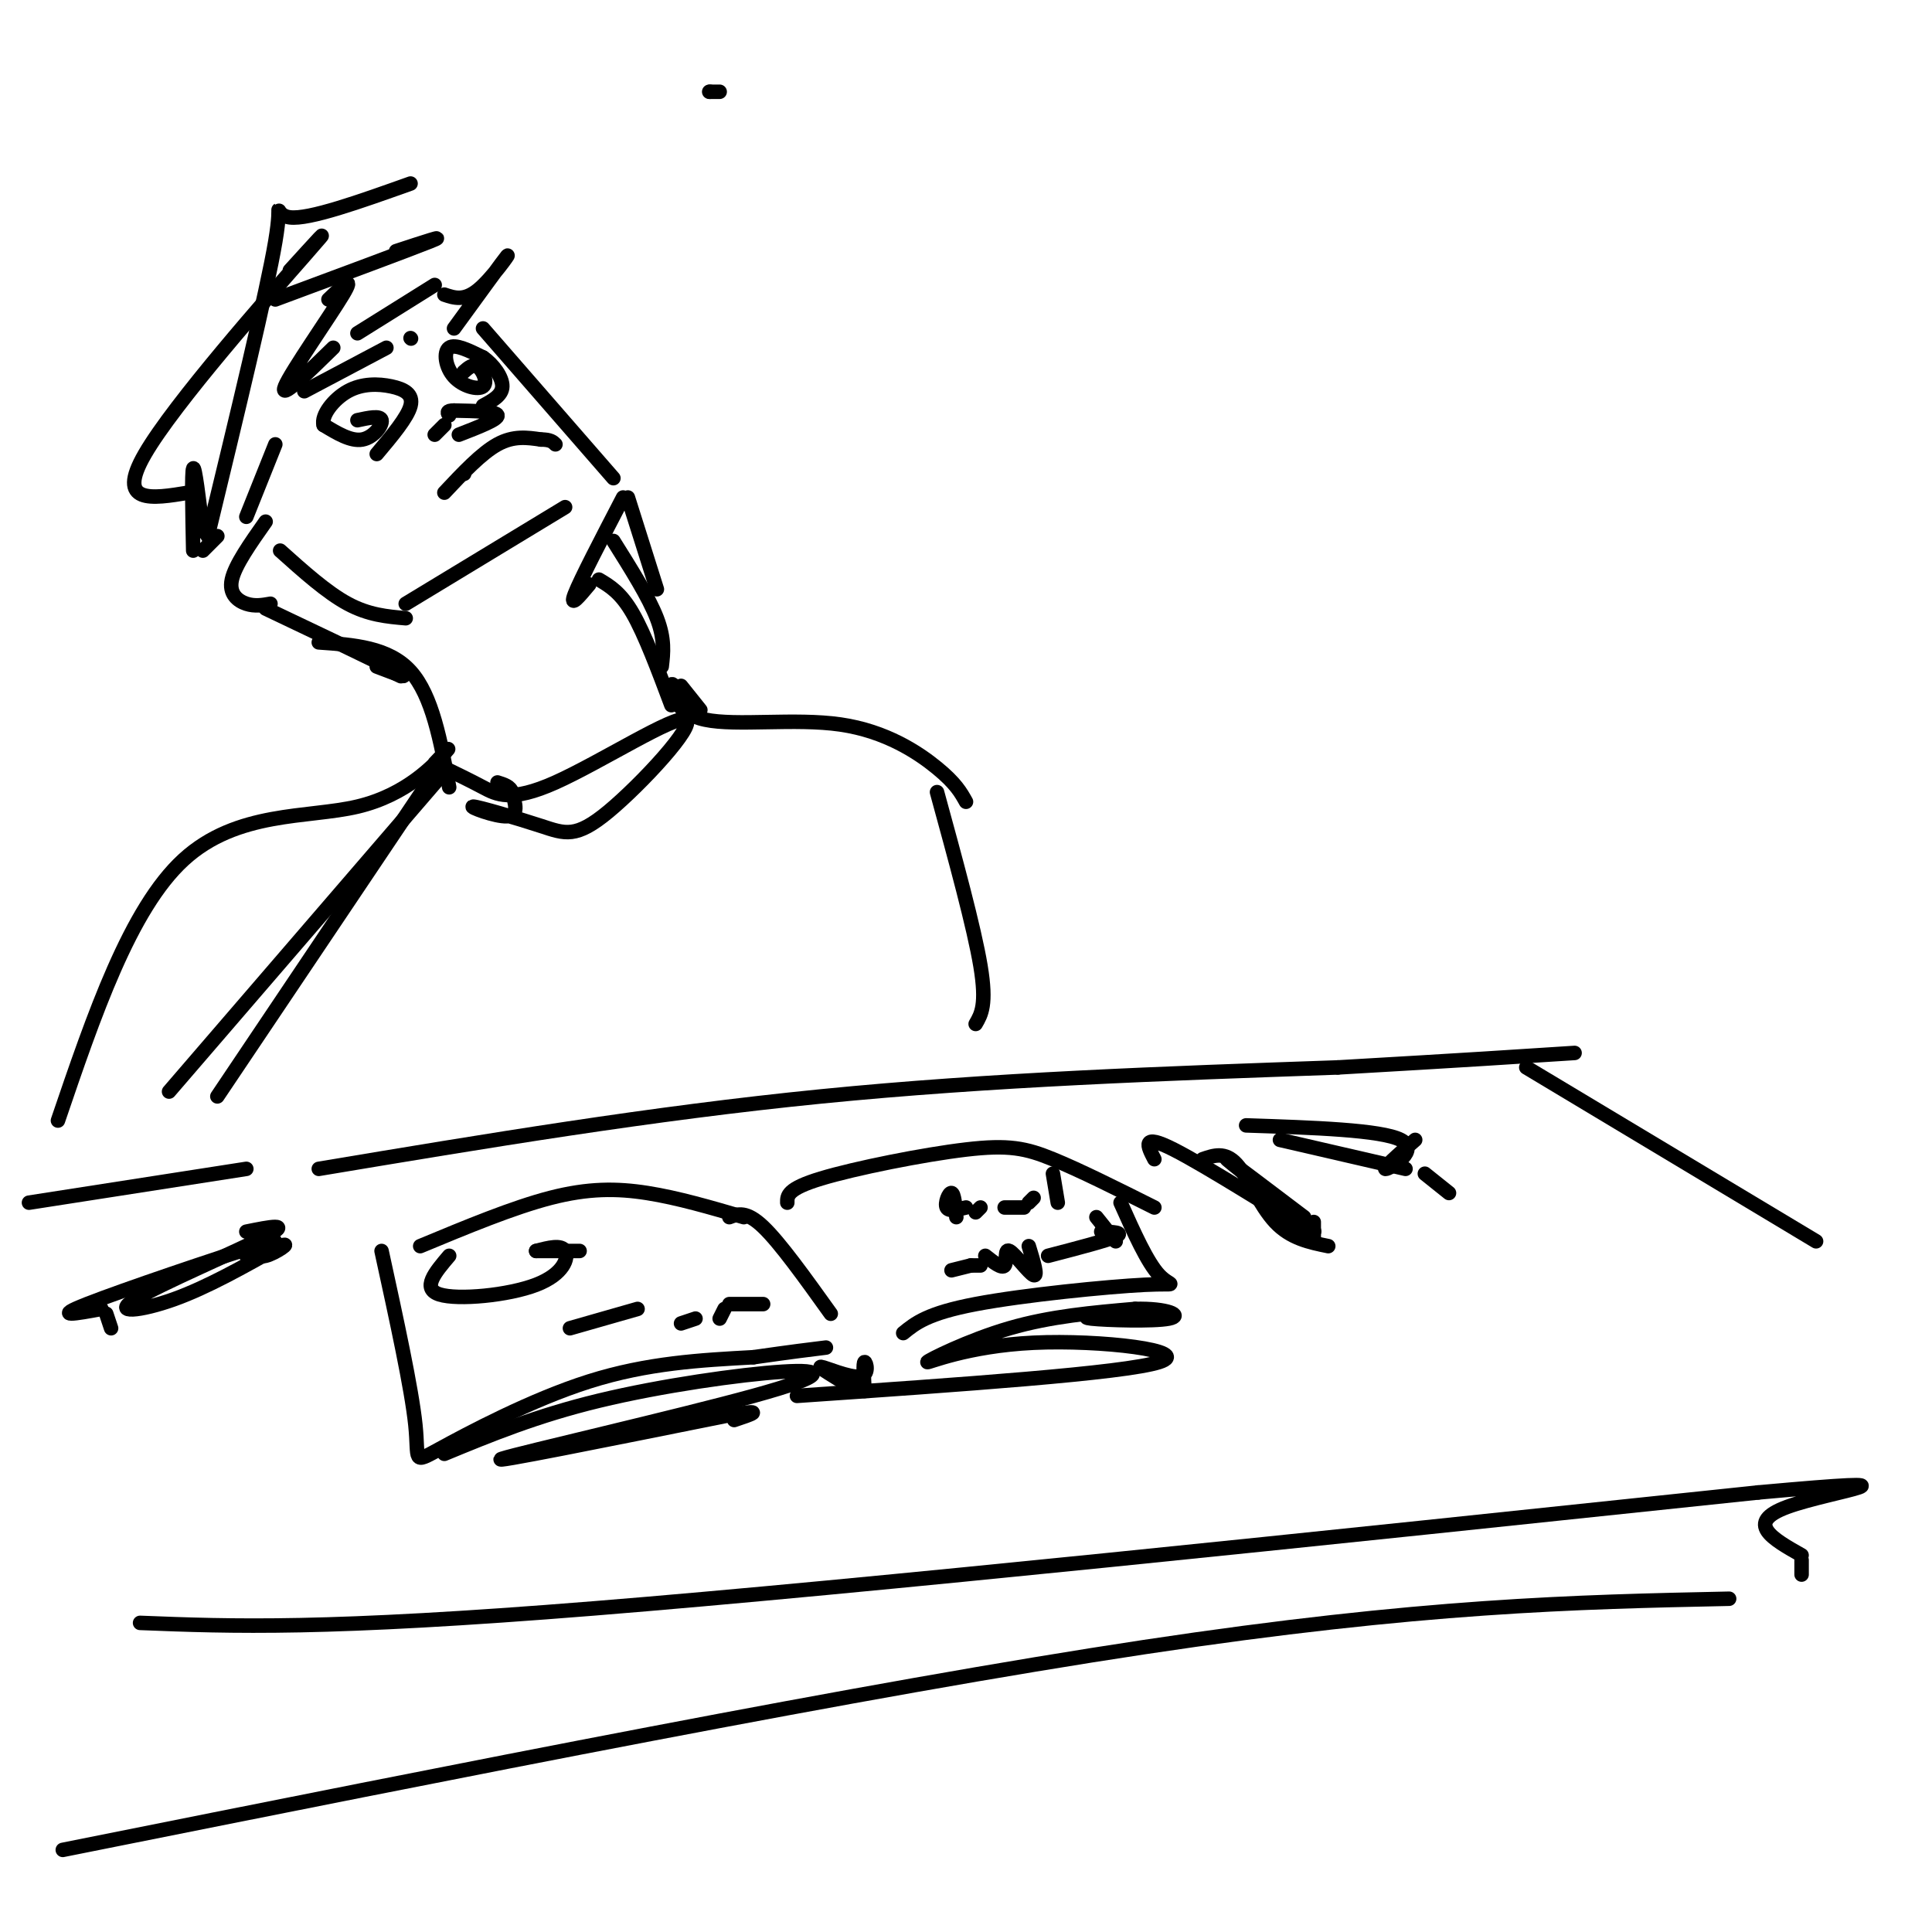 <svg viewBox='0 0 400 400' version='1.1' xmlns='http://www.w3.org/2000/svg' xmlns:xlink='http://www.w3.org/1999/xlink'><g fill='none' stroke='rgb(0,0,0)' stroke-width='3' stroke-linecap='round' stroke-linejoin='round'><path d='M29,336c19.083,0.750 38.167,1.500 94,-3c55.833,-4.500 148.417,-14.250 241,-24'/><path d='M364,309c38.689,-3.511 14.911,-0.289 6,3c-8.911,3.289 -2.956,6.644 3,10'/><path d='M373,323c0.000,0.000 0.000,3.000 0,3'/><path d='M358,331c-31.750,0.667 -63.500,1.333 -121,10c-57.500,8.667 -140.750,25.333 -224,42'/><path d='M6,249c0.000,0.000 45.000,-7.000 45,-7'/><path d='M84,125c0.000,0.000 33.000,-20.000 33,-20'/><path d='M130,103c0.000,0.000 6.000,19.000 6,19'/><path d='M84,128c-3.833,-0.333 -7.667,-0.667 -12,-3c-4.333,-2.333 -9.167,-6.667 -14,-11'/><path d='M55,108c-3.178,4.511 -6.356,9.022 -7,12c-0.644,2.978 1.244,4.422 3,5c1.756,0.578 3.378,0.289 5,0'/><path d='M51,107c0.000,0.000 6.000,-15.000 6,-15'/><path d='M63,81c0.000,0.000 17.000,-9.000 17,-9'/><path d='M85,70c0.000,0.000 0.100,0.100 0.1,0.1'/><path d='M90,90c1.000,-1.000 2.000,-2.000 2,-2c0.000,0.000 -1.000,1.000 -2,2'/><path d='M74,87c2.378,-0.511 4.756,-1.022 5,0c0.244,1.022 -1.644,3.578 -4,4c-2.356,0.422 -5.178,-1.289 -8,-3'/><path d='M67,88c-0.565,-1.957 2.024,-5.349 5,-7c2.976,-1.651 6.340,-1.560 9,-1c2.660,0.560 4.617,1.589 4,4c-0.617,2.411 -3.809,6.206 -7,10'/><path d='M96,77c0.992,-0.885 1.984,-1.770 3,-1c1.016,0.770 2.056,3.196 1,4c-1.056,0.804 -4.207,-0.014 -6,-2c-1.793,-1.986 -2.226,-5.139 -1,-6c1.226,-0.861 4.113,0.569 7,2'/><path d='M100,74c2.156,1.467 4.044,4.133 4,6c-0.044,1.867 -2.022,2.933 -4,4'/><path d='M100,68c0.000,0.000 27.000,31.000 27,31'/><path d='M95,90c4.083,-1.583 8.167,-3.167 8,-4c-0.167,-0.833 -4.583,-0.917 -9,-1'/><path d='M94,85c-1.667,0.000 -1.333,0.500 -1,1'/><path d='M96,98c0.000,0.000 0.100,0.100 0.1,0.1'/><path d='M92,102c3.833,-4.083 7.667,-8.167 11,-10c3.333,-1.833 6.167,-1.417 9,-1'/><path d='M112,91c2.000,0.000 2.500,0.500 3,1'/><path d='M94,68c5.156,-7.089 10.311,-14.178 11,-15c0.689,-0.822 -3.089,4.622 -6,7c-2.911,2.378 -4.956,1.689 -7,1'/><path d='M90,59c0.000,0.000 -16.000,10.000 -16,10'/><path d='M69,72c-5.622,5.511 -11.244,11.022 -10,8c1.244,-3.022 9.356,-14.578 12,-19c2.644,-4.422 -0.178,-1.711 -3,1'/><path d='M82,52c5.583,-1.833 11.167,-3.667 7,-2c-4.167,1.667 -18.083,6.833 -32,12'/><path d='M85,38c-10.533,3.756 -21.067,7.511 -25,7c-3.933,-0.511 -1.267,-5.289 -3,5c-1.733,10.289 -7.867,35.644 -14,61'/><path d='M40,114c-0.167,-8.167 -0.333,-16.333 0,-17c0.333,-0.667 1.167,6.167 2,13'/><path d='M42,110c0.000,0.000 1.000,-1.000 1,-1'/><path d='M45,111c0.000,0.000 -3.000,3.000 -3,3'/><path d='M60,56c5.133,-5.644 10.267,-11.289 3,-3c-7.267,8.289 -26.933,30.511 -33,41c-6.067,10.489 1.467,9.244 9,8'/><path d='M55,126c11.583,5.500 23.167,11.000 27,13c3.833,2.000 -0.083,0.500 -4,-1'/><path d='M79,138c0.000,0.000 4.000,2.000 4,2'/><path d='M66,133c7.250,0.500 14.500,1.000 19,6c4.500,5.000 6.250,14.500 8,24'/><path d='M127,112c3.667,5.833 7.333,11.667 9,16c1.667,4.333 1.333,7.167 1,10'/><path d='M129,103c-4.417,8.500 -8.833,17.000 -10,20c-1.167,3.000 0.917,0.500 3,-2'/><path d='M124,120c2.250,1.333 4.500,2.667 7,7c2.500,4.333 5.250,11.667 8,19'/><path d='M92,159c2.611,1.264 5.221,2.528 8,4c2.779,1.472 5.726,3.151 15,-1c9.274,-4.151 24.875,-14.131 27,-13c2.125,1.131 -9.226,13.372 -16,19c-6.774,5.628 -8.970,4.643 -14,3c-5.030,-1.643 -12.893,-3.942 -14,-4c-1.107,-0.058 4.541,2.126 7,2c2.459,-0.126 1.730,-2.563 1,-5'/><path d='M106,164c-0.333,-1.167 -1.667,-1.583 -3,-2'/><path d='M90,160c0.000,0.000 -45.000,67.000 -45,67'/><path d='M91,161c0.000,0.000 -56.000,65.000 -56,65'/><path d='M90,158c1.964,-2.083 3.929,-4.167 2,-2c-1.929,2.167 -7.750,8.583 -18,11c-10.250,2.417 -24.929,0.833 -36,11c-11.071,10.167 -18.536,32.083 -26,54'/><path d='M141,142c0.000,0.000 4.000,5.000 4,5'/><path d='M141,145c-0.939,-2.091 -1.879,-4.182 -2,-3c-0.121,1.182 0.576,5.636 7,7c6.424,1.364 18.576,-0.364 28,1c9.424,1.364 16.121,5.818 20,9c3.879,3.182 4.939,5.091 6,7'/><path d='M194,164c3.833,14.000 7.667,28.000 9,36c1.333,8.000 0.167,10.000 -1,12'/><path d='M66,242c34.417,-5.750 68.833,-11.500 104,-15c35.167,-3.500 71.083,-4.750 107,-6'/><path d='M277,221c26.000,-1.500 37.500,-2.250 49,-3'/><path d='M316,221c0.000,0.000 60.000,36.000 60,36'/><path d='M79,259c3.113,14.262 6.226,28.524 7,36c0.774,7.476 -0.792,8.167 5,5c5.792,-3.167 18.940,-10.190 31,-14c12.060,-3.810 23.030,-4.405 34,-5'/><path d='M156,281c8.167,-1.167 11.583,-1.583 15,-2'/><path d='M87,258c9.622,-4.000 19.244,-8.000 27,-10c7.756,-2.000 13.644,-2.000 20,-1c6.356,1.000 13.178,3.000 20,5'/><path d='M151,252c1.750,-0.667 3.500,-1.333 7,2c3.500,3.333 8.750,10.667 14,18'/><path d='M163,249c-0.024,-1.435 -0.048,-2.869 7,-5c7.048,-2.131 21.167,-4.958 30,-6c8.833,-1.042 12.381,-0.298 18,2c5.619,2.298 13.310,6.149 21,10'/><path d='M232,249c2.768,6.196 5.536,12.393 8,15c2.464,2.607 4.625,1.625 -3,2c-7.625,0.375 -25.036,2.107 -35,4c-9.964,1.893 -12.482,3.946 -15,6'/><path d='M227,252c0.000,0.000 4.000,5.000 4,5'/><path d='M228,255c2.417,0.083 4.833,0.167 3,1c-1.833,0.833 -7.917,2.417 -14,4'/><path d='M213,258c0.982,3.202 1.964,6.405 1,6c-0.964,-0.405 -3.875,-4.417 -5,-5c-1.125,-0.583 -0.464,2.262 -1,3c-0.536,0.738 -2.268,-0.631 -4,-2'/><path d='M201,262c0.000,0.000 -4.000,1.000 -4,1'/><path d='M203,262c0.000,0.000 -2.000,0.000 -2,0'/><path d='M218,243c0.000,0.000 1.000,6.000 1,6'/><path d='M214,248c0.000,0.000 -1.000,1.000 -1,1'/><path d='M212,250c0.000,0.000 -4.000,0.000 -4,0'/><path d='M203,250c0.000,0.000 -1.000,1.000 -1,1'/><path d='M200,250c-1.778,0.444 -3.556,0.889 -4,0c-0.444,-0.889 0.444,-3.111 1,-3c0.556,0.111 0.778,2.556 1,5'/><path d='M158,270c0.000,0.000 -7.000,0.000 -7,0'/><path d='M150,271c0.000,0.000 -1.000,2.000 -1,2'/><path d='M144,273c0.000,0.000 -3.000,1.000 -3,1'/><path d='M132,271c0.000,0.000 -14.000,4.000 -14,4'/><path d='M92,301c9.530,-3.936 19.059,-7.872 32,-11c12.941,-3.128 29.293,-5.447 38,-6c8.707,-0.553 9.767,0.659 -6,5c-15.767,4.341 -48.362,11.812 -52,13c-3.638,1.188 21.681,-3.906 47,-9'/><path d='M151,293c8.000,-1.333 4.500,-0.167 1,1'/><path d='M176,287c-3.411,-2.042 -6.821,-4.083 -6,-4c0.821,0.083 5.875,2.292 8,2c2.125,-0.292 1.321,-3.083 1,-3c-0.321,0.083 -0.161,3.042 0,6'/><path d='M165,289c33.882,-2.335 67.764,-4.670 75,-7c7.236,-2.330 -12.174,-4.656 -26,-4c-13.826,0.656 -22.069,4.292 -22,4c0.069,-0.292 8.448,-4.512 17,-7c8.552,-2.488 17.276,-3.244 26,-4'/><path d='M235,271c6.619,-0.179 10.167,1.375 7,2c-3.167,0.625 -13.048,0.321 -16,0c-2.952,-0.321 1.024,-0.661 5,-1'/><path d='M249,240c2.311,-0.800 4.622,-1.600 7,1c2.378,2.600 4.822,8.600 8,12c3.178,3.400 7.089,4.200 11,5'/><path d='M265,236c0.000,0.000 26.000,6.000 26,6'/><path d='M295,243c0.000,0.000 5.000,4.000 5,4'/><path d='M293,236c-3.578,3.133 -7.156,6.267 -6,6c1.156,-0.267 7.044,-3.933 3,-6c-4.044,-2.067 -18.022,-2.533 -32,-3'/><path d='M239,240c-1.422,-2.733 -2.844,-5.467 4,-2c6.844,3.467 21.956,13.133 27,16c5.044,2.867 0.022,-1.067 -5,-5'/><path d='M265,249c-3.933,-3.311 -11.267,-9.089 -11,-9c0.267,0.089 8.133,6.044 16,12'/><path d='M272,253c0.000,0.000 0.000,4.000 0,4'/><path d='M93,260c-2.893,3.399 -5.786,6.798 -2,8c3.786,1.202 14.250,0.208 20,-2c5.750,-2.208 6.786,-5.631 6,-7c-0.786,-1.369 -3.393,-0.685 -6,0'/><path d='M111,259c0.500,0.000 4.750,0.000 9,0'/><path d='M23,275c0.000,0.000 -1.000,-3.000 -1,-3'/><path d='M21,271c-5.200,0.956 -10.400,1.911 -3,-1c7.400,-2.911 27.400,-9.689 35,-12c7.600,-2.311 2.800,-0.156 -2,2'/><path d='M51,255c4.851,-0.982 9.702,-1.964 4,1c-5.702,2.964 -21.958,9.875 -27,13c-5.042,3.125 1.131,2.464 8,0c6.869,-2.464 14.435,-6.732 22,-11'/><path d='M58,258c2.844,-1.133 -1.044,1.533 -3,2c-1.956,0.467 -1.978,-1.267 -2,-3'/><path d='M149,19c0.000,0.000 -2.000,0.000 -2,0'/><path d='M147,19c-0.333,0.000 -0.167,0.000 0,0'/></g>
</svg>